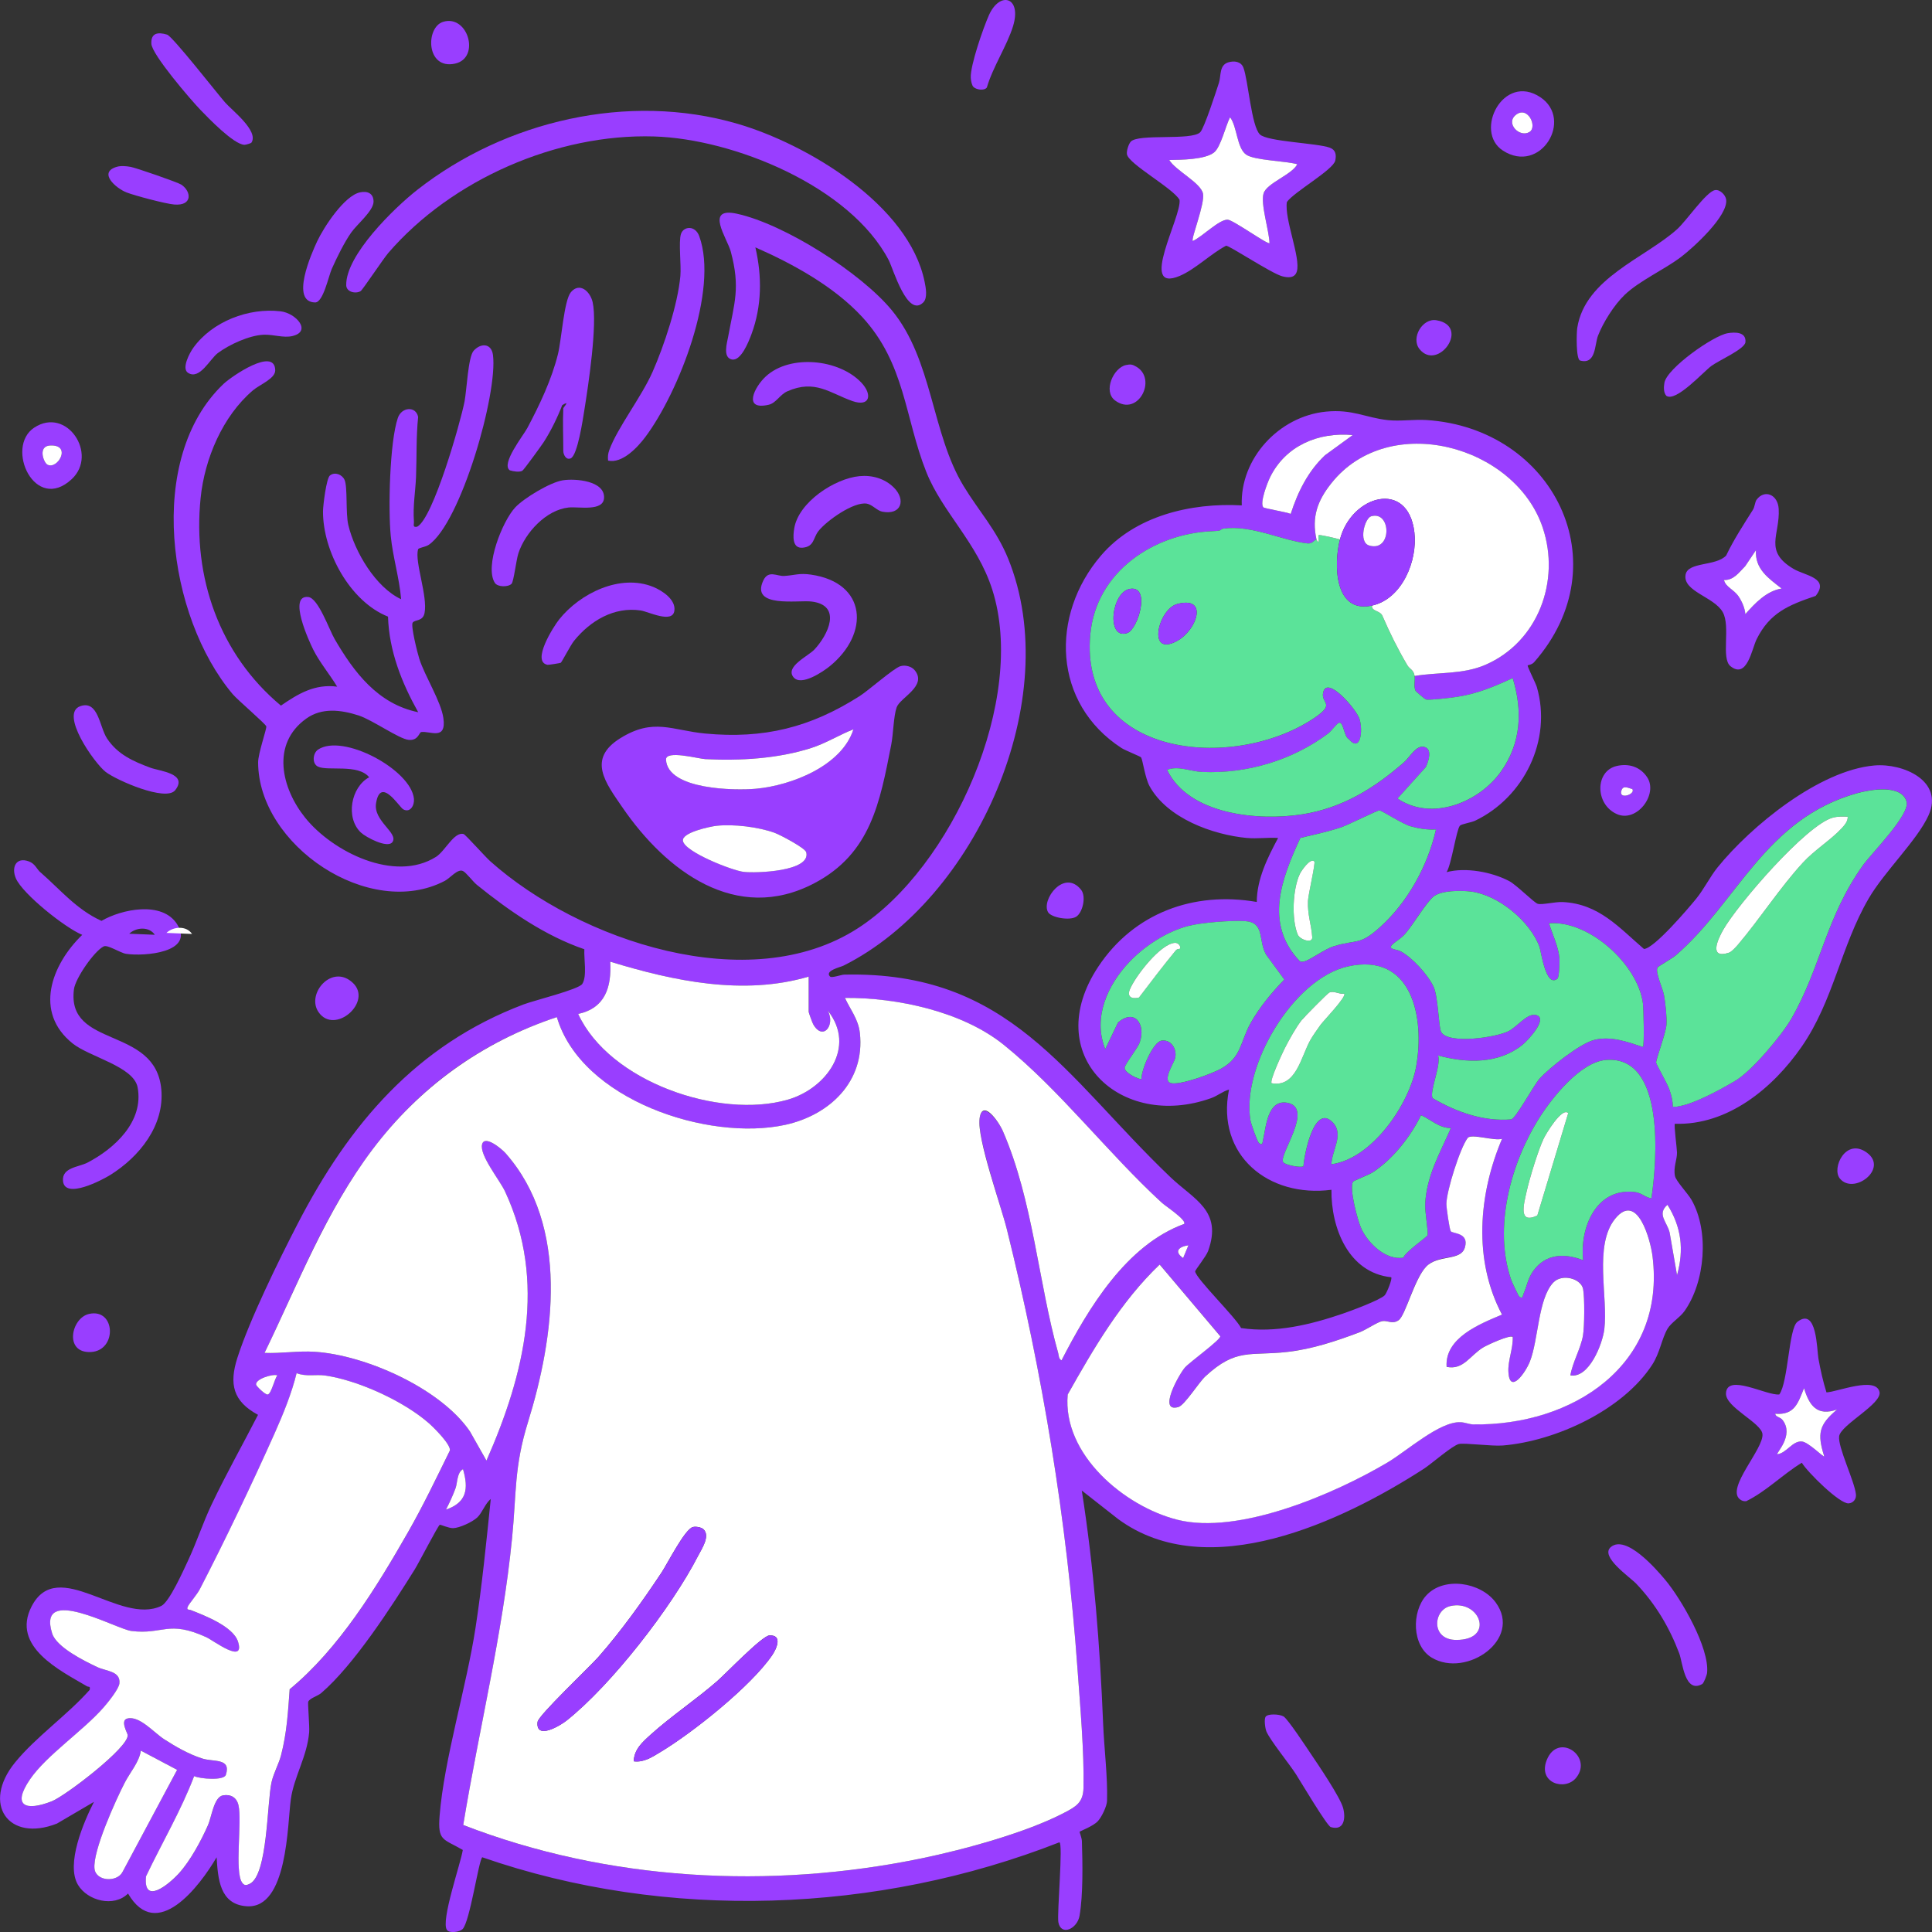 <svg xmlns="http://www.w3.org/2000/svg" width="137" height="137" viewBox="0 0 137 137" fill="none"><rect x="0" y="0" width="137" height="137" fill="#333333" stroke="none"/><g clip-path="url(#clip0_451_30594)"><path d="M88.435 59.424C85.989 59.195 82.77 58.026 81.519 55.752C81.201 55.174 81.028 53.881 80.917 53.708C80.876 53.642 79.784 53.209 79.534 53.048C74.656 49.891 74.443 43.635 78.073 39.395C80.49 36.571 84.451 35.638 88.055 35.837C87.927 32.52 90.692 29.513 94.033 29.188C95.912 29.005 96.835 29.62 98.418 29.792C99.275 29.886 100.271 29.729 101.149 29.785C110.137 30.359 114.945 39.944 108.785 46.958C108.626 47.139 108.347 47.162 108.332 47.183C108.284 47.251 108.896 48.434 108.98 48.721C110.069 52.484 108.067 56.538 104.603 58.197C104.327 58.328 103.622 58.432 103.521 58.553C103.27 58.854 102.929 61.283 102.58 61.845C103.929 61.481 105.792 61.833 107.016 62.477C107.551 62.76 108.778 64.013 109.043 64.089C109.361 64.18 110.282 63.936 110.822 63.965C113.388 64.095 114.802 65.773 116.572 67.291C117.28 67.288 119.752 64.378 120.277 63.732C120.841 63.036 121.265 62.163 121.793 61.509C124.178 58.563 129.011 54.624 132.907 54.281C134.942 54.101 137.865 55.368 136.753 57.82C135.953 59.585 133.625 61.798 132.511 63.711C130.521 67.125 130.03 70.944 127.754 74.228C125.727 77.154 122.525 79.811 118.769 79.688C118.687 79.771 118.914 81.422 118.918 81.729C118.926 82.236 118.649 82.762 118.773 83.389C118.844 83.752 119.692 84.634 119.949 85.086C121.214 87.304 120.919 90.907 119.44 92.984C119.133 93.415 118.498 93.798 118.251 94.215C117.837 94.917 117.711 95.918 117.168 96.761C115.086 99.988 110.322 102.187 106.571 102.501C105.801 102.566 103.842 102.303 103.453 102.395C102.976 102.51 101.51 103.801 100.964 104.154C95.168 107.9 85.645 112.385 79.295 107.723L76.711 105.696C77.57 111.183 78 116.699 78.225 122.249C78.293 123.941 78.554 126.035 78.501 127.698C78.489 128.091 78.123 128.84 77.852 129.138C77.52 129.502 76.605 129.833 76.56 129.892C76.538 129.919 76.711 130.311 76.719 130.559C76.768 132.11 76.811 134.351 76.551 135.853C76.39 136.775 75.24 137.315 75.05 136.309C74.942 135.739 75.404 130.638 75.119 130.641C62.244 135.691 47.297 136.25 34.198 131.701C33.945 131.896 33.319 136.309 32.795 136.802C32.585 137 31.871 137.112 31.691 136.85C31.244 136.205 32.668 132.145 32.818 131.182C31.417 130.366 31.031 130.571 31.173 128.754C31.485 124.786 33.084 119.583 33.721 115.424C34.186 112.394 34.487 109.347 34.8 106.299C34.416 106.592 34.192 107.282 33.841 107.607C33.49 107.932 32.587 108.351 32.13 108.363C31.826 108.371 31.223 108.094 31.184 108.123C31.036 108.227 29.703 110.817 29.417 111.277C27.775 113.915 25.085 118.081 22.773 120.06C22.53 120.268 21.984 120.411 21.858 120.665C21.81 120.761 21.959 122.39 21.923 122.837C21.778 124.561 20.847 125.987 20.623 127.586C20.378 129.337 20.409 135.37 17.498 135.175C15.569 135.047 15.458 133.213 15.361 131.701C14.159 133.755 11.117 137.776 9.079 134.272C8.082 135.273 6.211 134.79 5.533 133.662C4.648 132.189 5.938 129.194 6.662 127.772L4.041 129.31C0.587 130.675 -1.319 127.907 1.068 124.978C2.557 123.152 4.783 121.614 6.358 119.831C6.418 119.529 6.289 119.647 6.165 119.574C4.294 118.471 0.761 116.771 2.244 113.907C4.105 110.31 8.504 115.283 11.441 113.876C12.011 113.602 13.018 111.336 13.345 110.639C13.947 109.353 14.39 107.982 15 106.698C16.024 104.541 17.206 102.451 18.296 100.327C16.513 99.364 16.24 98.136 16.833 96.284C17.699 93.583 19.765 89.377 21.102 86.79C24.752 79.726 29.526 74.094 37.142 71.219C37.883 70.94 41.039 70.164 41.291 69.771C41.642 69.225 41.397 67.982 41.437 67.312C38.654 66.361 36.098 64.588 33.823 62.751C33.532 62.516 33.065 61.881 32.83 61.765C32.461 61.581 31.913 62.268 31.553 62.457C26.208 65.268 18.307 59.937 18.304 54.054C18.304 53.428 18.917 51.681 18.884 51.511C18.85 51.34 16.85 49.639 16.496 49.218C11.89 43.742 10.287 32.506 15.854 27.221C16.408 26.696 19.48 24.578 19.517 26.253C19.531 26.846 18.419 27.269 17.936 27.68C15.782 29.513 14.509 32.537 14.226 35.313C13.653 40.943 15.561 46.4 19.92 50.036C21.153 49.191 22.319 48.484 23.908 48.691C23.386 47.826 22.671 46.975 22.217 46.074C21.928 45.497 20.392 42.176 21.858 42.334C22.572 42.411 23.345 44.657 23.73 45.316C25.111 47.687 26.798 49.919 29.656 50.505C28.48 48.401 27.592 46.169 27.514 43.725C24.808 42.653 22.882 39.073 22.905 36.244C22.908 35.84 23.142 33.908 23.4 33.712C23.754 33.442 24.264 33.65 24.433 34.029C24.66 34.537 24.498 36.386 24.701 37.237C25.153 39.129 26.63 41.643 28.444 42.492C28.321 40.992 27.855 39.502 27.709 38.012C27.523 36.123 27.625 31.354 28.212 29.634C28.48 28.849 29.497 28.781 29.65 29.567C29.505 30.975 29.556 32.386 29.502 33.796C29.462 34.846 29.27 35.858 29.352 36.976C29.368 37.201 29.234 37.413 29.577 37.351C30.709 36.787 32.662 29.915 32.942 28.466C33.096 27.67 33.192 25.32 33.585 24.875C34.077 24.317 34.845 24.319 34.957 25.173C35.311 27.899 32.679 37.071 30.406 38.632C30.181 38.787 29.679 38.84 29.645 38.955C29.393 39.844 30.343 42.278 30.105 43.471C29.984 44.078 29.43 43.922 29.264 44.15C29.113 44.36 29.604 46.317 29.735 46.722C30.126 47.948 31.275 49.737 31.441 50.924C31.668 52.539 30.491 51.816 29.869 51.911C29.716 51.935 29.666 52.527 28.984 52.466C28.302 52.406 26.403 51.045 25.419 50.73C24.177 50.333 22.825 50.16 21.713 50.959C19.206 52.76 19.959 55.892 21.64 57.985C23.575 60.395 27.984 62.61 30.918 60.761C31.57 60.35 32.202 58.957 32.876 59.143C33.006 59.179 34.422 60.77 34.77 61.078C41.088 66.702 53.118 70.781 60.811 65.837C67.532 61.519 72.842 49.559 70.361 41.804C69.294 38.471 66.818 36.318 65.686 33.473C64.147 29.606 64.203 25.789 61.123 22.459C59.13 20.306 56.225 18.709 53.564 17.541C54.042 19.599 54.027 21.699 53.289 23.693C53.086 24.24 52.538 25.634 51.889 25.489C51.24 25.344 51.552 24.328 51.638 23.855C52.081 21.439 52.508 20.412 51.821 17.843C51.567 16.892 49.943 14.656 52.243 15.153C55.614 15.884 61.05 19.34 63.242 22.003C66.146 25.53 66.047 30.71 68.326 34.461C69.417 36.258 70.654 37.564 71.49 39.616C75.525 49.547 69.228 63.758 59.822 68.471C59.59 68.587 58.452 68.832 58.859 69.248C58.977 69.369 59.652 69.116 59.858 69.112C71.603 68.841 75.513 76.321 82.987 83.465C84.659 85.063 86.706 85.831 85.669 88.709C85.53 89.097 84.736 90.068 84.749 90.162C84.833 90.698 87.62 93.405 88.007 94.173C90.44 94.542 92.941 93.934 95.248 93.142C95.815 92.947 97.858 92.191 98.192 91.85C98.334 91.705 98.751 90.668 98.651 90.57C95.625 90.258 94.381 87.08 94.414 84.369C89.948 84.947 86.222 81.917 87.15 77.264C86.684 77.396 86.355 77.701 85.871 77.874C79.468 80.161 73.715 74.815 77.888 68.536C80.409 64.741 84.656 63.183 89.119 63.959C89.126 62.33 89.883 60.822 90.632 59.421C89.921 59.373 89.14 59.488 88.438 59.421L88.435 59.424ZM95.923 30.849C93.491 30.627 91.169 31.596 90.066 33.839C89.874 34.229 89.319 35.662 89.585 35.973C89.65 36.049 91.246 36.314 91.526 36.438C92.031 34.879 92.75 33.42 93.956 32.281L95.924 30.848L95.923 30.849ZM93.352 38.257C93.175 38.297 93.077 38.58 92.711 38.538C90.892 38.326 88.738 37.209 86.759 37.488C86.436 37.534 86.819 37.638 85.999 37.668C81.82 37.826 77.728 40.543 77.316 44.988C76.51 53.682 87.411 54.745 93.127 50.96C94.783 49.864 93.644 49.929 93.829 49.099C94.103 47.867 96.204 50.31 96.411 51C96.656 51.821 96.49 53.431 95.623 52.392C95.316 52.261 95.263 51.133 94.944 51.261C94.77 51.331 94.41 51.848 94.186 52.016C91.667 53.9 88.459 54.881 85.252 54.743C84.426 54.709 83.571 54.288 82.761 54.589C84.288 57.781 89.226 58.234 92.351 57.745C95.195 57.298 97.44 55.901 99.557 54.06C99.959 53.711 100.413 52.838 100.973 52.959C101.615 53.097 101.289 54.005 101.109 54.397L99.102 56.627C101.519 58.254 104.86 56.917 106.426 54.727C107.871 52.705 107.978 50.417 107.27 48.086C105.923 48.707 104.737 49.211 103.244 49.429C102.82 49.491 101.497 49.646 101.139 49.612C101.058 49.604 100.407 49.042 100.386 48.998C100.218 48.659 100.365 48.263 100.312 47.935C102.003 47.649 103.725 47.84 105.339 47.138C109.058 45.519 110.664 41.206 109.396 37.42C107.433 31.566 98.499 29.138 94.416 34.256C93.422 35.502 93 36.655 93.352 38.258V38.257ZM127.034 72.222C129.12 68.598 129.464 65.049 132.112 61.343C132.738 60.466 135.445 57.77 135.198 56.849C134.861 55.589 132.617 55.986 131.699 56.242C125.159 58.064 123.221 63.953 118.841 67.736C118.583 67.96 117.608 68.505 117.545 68.601C117.348 68.891 117.905 70.063 117.996 70.556C118.097 71.112 118.209 72.107 118.173 72.66C118.133 73.253 117.41 75.17 117.44 75.349C117.471 75.527 118.224 76.797 118.386 77.272C118.517 77.66 118.622 78.061 118.62 78.475C118.832 78.504 119.027 78.451 119.233 78.406C120.342 78.165 122.058 77.224 123.056 76.632C124.237 75.935 126.353 73.404 127.036 72.219L127.034 72.222ZM101.825 58.821C101.211 58.856 100.601 58.755 100.014 58.59C99.427 58.425 97.965 57.469 97.817 57.465C97.669 57.46 95.588 58.507 95.095 58.671C94.145 58.989 93.183 59.184 92.213 59.42C90.872 62.318 89.651 65.48 92.142 68.126C92.251 68.224 92.357 68.206 92.487 68.173C92.947 68.055 93.9 67.309 94.597 67.095C96.224 66.593 96.378 67.064 97.822 65.781C99.8 64.018 101.247 61.399 101.826 58.823L101.825 58.821ZM110.441 69.396C109.614 70.081 109.29 67.48 109.163 67.135C108.494 65.323 106.244 63.46 104.305 63.221C103.619 63.136 102.215 63.129 101.661 63.57C101.108 64.012 100.204 65.584 99.632 66.23C99.338 66.562 98.993 66.736 98.744 66.971C98.36 67.335 99.006 67.291 99.312 67.453C100.144 67.893 101.256 69.112 101.654 69.966C101.993 70.693 102.012 72.874 102.2 73.186C102.727 74.064 106.088 73.569 106.977 73.115C107.562 72.816 108.272 71.879 108.856 71.965C109.889 72.116 108.37 73.763 107.957 74.094C106.244 75.465 103.991 75.392 101.978 74.847C102.214 75.506 101.333 77.461 101.592 77.872C103.262 78.85 105.194 79.544 107.163 79.377C107.483 79.313 108.775 76.932 109.158 76.504C109.859 75.721 112.056 73.982 113.05 73.74C114.24 73.45 115.384 73.871 116.501 74.24C116.614 74.11 116.542 71.46 116.501 71.142C116.144 68.404 112.691 65.241 109.845 65.472C110.09 66.289 110.52 67.117 110.583 67.987C110.602 68.239 110.561 69.298 110.441 69.396ZM89.775 67.689C89.202 66.67 89.713 65.409 88.278 65.318C87.32 65.258 85.177 65.421 84.241 65.669C82.711 66.073 81.171 67.087 80.109 68.192C78.543 69.824 77.475 72.16 78.374 74.393L79.28 72.505C80.465 71.498 81.253 72.623 80.828 73.902C80.683 74.337 79.8 75.415 79.754 75.709C79.693 76.079 80.861 76.601 80.944 76.513C80.918 75.873 81.77 73.859 82.386 73.788C83.065 73.71 83.481 74.411 83.33 75.043C83.246 75.397 82.416 76.622 83.01 76.8C83.64 76.991 85.989 76.127 86.622 75.763C88.058 74.94 87.931 73.896 88.689 72.536C89.306 71.428 90.192 70.368 91.071 69.463L89.775 67.692V67.689ZM57.343 69.252C52.714 70.619 47.775 69.57 43.274 68.194C43.374 69.989 42.923 71.484 41.002 71.9C43.214 76.714 51.013 79.378 55.864 77.978C58.599 77.189 60.745 74.252 58.708 71.671C59.254 72.734 58.342 73.826 57.667 72.633C57.607 72.526 57.345 71.803 57.345 71.747V69.252H57.343ZM94.411 82.558C97.29 82.187 99.944 78.293 100.421 75.638C101.046 72.157 100.141 67.517 95.581 68.533C91.692 69.399 88.025 75.639 88.674 79.448C88.716 79.696 89.152 80.943 89.27 81.046C89.536 81.277 89.524 81.008 89.568 80.822C89.769 79.957 89.872 77.948 91.273 78.199C93.228 78.548 90.647 81.917 90.993 82.414C91.137 82.621 92.272 82.827 92.431 82.695C92.484 81.855 93.198 78.225 94.51 79.591C95.328 80.443 94.442 81.586 94.413 82.559L94.411 82.558ZM83.97 86.79C84.165 86.522 82.639 85.523 82.379 85.284C78.585 81.802 75.148 77.29 71.183 74.095C68.244 71.726 63.619 70.734 59.915 70.766C60.312 71.62 60.865 72.267 60.974 73.259C61.353 76.682 58.835 79.077 55.682 79.765C50.219 80.958 41.211 77.995 39.487 72.125C34.128 73.905 29.798 77.028 26.414 81.512C23.029 85.995 21.139 91.025 18.759 95.938C19.941 95.984 21.132 95.78 22.323 95.857C25.943 96.092 31.243 98.46 33.32 101.499L34.494 103.573C37.201 97.437 38.791 90.884 35.814 84.492C35.431 83.671 33.989 81.926 34.186 81.147C34.363 80.444 35.597 81.492 35.847 81.773C40.422 86.946 39.301 94.849 37.44 100.848C36.448 104.049 36.632 105.841 36.31 109.093C35.632 115.934 33.965 122.647 32.848 129.413C43.106 133.385 54.605 133.997 65.362 131.776C68.35 131.159 72.771 129.956 75.451 128.553C76.272 128.123 76.806 127.839 76.831 126.787C76.886 124.221 76.591 120.932 76.404 118.319C75.653 107.843 73.926 97.356 71.4 87.183C70.977 85.475 69.284 80.698 69.462 79.321C69.641 77.943 70.812 79.513 71.116 80.211C73.261 85.146 73.62 90.9 75.038 95.948C75.094 96.145 75.06 96.338 75.272 96.47C77.171 92.773 79.879 88.278 83.97 86.791V86.79ZM117.104 84.977C117.489 82.36 118.12 74.812 113.873 75.163C112.077 75.311 110.081 77.818 109.173 79.244C107.134 82.451 105.88 87.052 107.161 90.757C107.217 90.919 107.679 91.888 107.727 91.932C107.992 92.16 107.978 91.863 108.042 91.722C108.276 91.197 108.344 90.652 108.718 90.128C109.597 88.898 110.933 88.846 112.263 89.362C112.016 87.12 113.131 84.272 115.829 84.514C116.446 84.57 116.572 84.879 117.104 84.977ZM102.884 79.989C102.041 80 101.425 79.357 100.767 79.08C100.038 80.582 98.763 82.21 97.334 83.135C97.082 83.299 95.989 83.727 95.948 83.792C95.656 84.257 96.277 86.584 96.548 87.151C97.033 88.169 98.293 89.401 99.521 89.173C99.617 88.793 101.201 87.705 101.227 87.591C101.292 87.308 101.031 85.94 101.062 85.347C101.17 83.334 102.111 81.772 102.884 79.987V79.989ZM106.514 80.745C106.022 80.93 104.327 80.358 104.078 80.688C103.533 81.404 102.578 84.443 102.568 85.357C102.565 85.635 102.78 87.13 102.875 87.298C102.984 87.49 104.203 87.378 103.878 88.459C103.583 89.442 102.025 88.893 101.138 89.809C100.251 90.726 99.669 93.261 99.189 93.606C98.743 93.927 98.403 93.614 98.024 93.677C97.685 93.734 96.867 94.297 96.417 94.466C94.77 95.088 93.068 95.658 91.307 95.86C88.627 96.169 87.678 95.558 85.476 97.596C85.004 98.033 84.005 99.642 83.562 99.769C82.076 100.194 83.592 97.468 84.022 96.972C84.358 96.585 86.576 94.993 86.532 94.748L82.235 89.666C79.481 92.297 77.569 95.591 75.714 98.88C75.33 103.135 79.741 106.816 83.486 107.761C87.836 108.859 94.617 105.936 98.393 103.699C99.778 102.879 102.076 100.786 103.569 100.844C103.889 100.856 104.193 100.997 104.474 101.001C111.488 101.101 118.165 96.808 117.18 89.058C117.035 87.912 116.113 84.474 114.535 86.413C112.998 88.303 114.05 91.982 113.765 94.262C113.637 95.292 112.691 97.746 111.357 97.523C111.52 96.57 112.083 95.646 112.249 94.713C112.363 94.076 112.376 91.996 112.261 91.404C112.116 90.653 110.76 90.284 110.143 90.945C109.066 92.096 109.098 95.003 108.486 96.547C108.178 97.326 107.063 98.909 106.964 97.295C106.914 96.476 107.303 95.629 107.272 94.803C107.09 94.622 105.491 95.36 105.2 95.529C104.255 96.084 103.777 97.177 102.581 96.919C102.445 94.853 104.931 93.881 106.511 93.214C104.457 89.341 104.845 84.669 106.515 80.74L106.514 80.745ZM118.92 90.42C119.425 88.618 119.233 87.015 118.242 85.432C117.474 86.096 118.212 86.648 118.395 87.395L118.92 90.42ZM84.273 88.305C83.597 88.402 83.226 88.74 83.896 89.211L84.273 88.305ZM13.771 125.95C12.847 128.382 11.485 130.689 10.359 133.054C10.142 135.157 12.004 133.607 12.706 132.826C13.509 131.932 14.263 130.527 14.752 129.427C15.009 128.847 15.169 127.42 15.821 127.311C16.378 127.219 16.794 127.469 16.917 128.025C17.175 129.203 16.619 132.742 17.178 133.509C17.346 133.739 17.481 133.693 17.706 133.588C18.994 132.983 18.933 127.813 19.26 126.371C19.409 125.721 19.776 125.08 19.932 124.472C20.343 122.878 20.425 121.421 20.543 119.791C24.028 116.919 26.692 112.577 28.928 108.665C30.007 106.777 30.948 104.808 31.907 102.856C31.968 102.425 30.789 101.255 30.417 100.927C28.642 99.364 25.4 97.88 23.061 97.543C22.4 97.448 21.702 97.641 21.035 97.375C20.698 98.778 20.074 100.304 19.477 101.642C17.902 105.168 15.953 109.252 14.181 112.68C13.972 113.085 13.42 113.705 13.319 113.935C13.204 114.193 13.423 114.134 13.526 114.174C14.485 114.549 16.544 115.333 16.883 116.419C17.398 118.068 15.13 116.327 14.63 116.098C11.919 114.86 11.574 115.937 9.32 115.658C8.223 115.522 2.598 112.311 3.702 115.832C4.011 116.818 6.019 117.804 6.908 118.221C7.536 118.516 8.553 118.495 8.473 119.367C8.435 119.774 7.659 120.722 7.364 121.062C5.916 122.728 3.298 124.464 2.126 126.185C0.823 128.094 1.843 128.448 3.675 127.733C4.619 127.364 9.155 123.911 9.057 123.032C9.04 122.889 8.506 121.998 9.032 121.865C9.892 121.649 10.919 122.866 11.635 123.329C12.473 123.87 13.393 124.398 14.346 124.702C15.152 124.959 16.413 124.653 16.019 125.858C15.879 126.289 14.199 126.149 13.774 125.954L13.771 125.95ZM19.67 97.528C19.328 97.404 18.074 97.799 18.163 98.196C18.186 98.301 18.82 98.925 18.986 98.887C19.245 98.83 19.465 97.773 19.67 97.528ZM31.623 107.051C33.119 106.543 33.231 105.549 32.832 104.181C32.399 104.418 32.444 105.149 32.3 105.539C32.11 106.056 31.878 106.565 31.623 107.052V107.051ZM12.559 125.501L9.989 124.139C9.872 124.951 9.228 125.674 8.849 126.404C8.217 127.627 6.56 131.27 6.703 132.514C6.805 133.418 8.303 133.488 8.688 132.744L12.559 125.501Z" fill="#993EFF"></path><path d="M64.861 47.523C65.78 48.651 63.822 49.463 63.581 50.162C63.359 50.809 63.348 52.04 63.199 52.803C62.397 56.878 61.766 60.514 57.749 62.628C52.201 65.546 47.215 61.739 44.145 57.267C42.932 55.499 41.62 53.821 43.982 52.35C46.344 50.879 47.645 51.792 50.007 52.016C54.16 52.407 57.458 51.591 60.961 49.359C61.584 48.961 63.374 47.384 63.843 47.241C64.189 47.135 64.639 47.253 64.861 47.525V47.523ZM60.519 51.715C59.505 52.111 58.576 52.702 57.532 53.038C55.177 53.797 52.476 53.957 50.005 53.828C49.514 53.803 47.182 53.159 47.226 53.875C47.359 56.015 52.134 56.063 53.615 55.927C56.128 55.696 59.691 54.305 60.517 51.713L60.519 51.715ZM50.803 58.559C50.368 58.608 48.32 59.031 48.427 59.631C48.566 60.418 51.942 61.733 52.744 61.828C53.546 61.924 57.52 61.806 57.172 60.437C57.094 60.129 55.316 59.191 54.918 59.051C53.759 58.638 52.019 58.426 50.803 58.559Z" fill="#993EFF"></path><path d="M65.477 21.438C64.347 22.585 63.336 19.053 63.02 18.448C60.282 13.214 52.034 9.848 46.38 9.676C39.484 9.466 32.031 12.73 27.542 17.927C27.176 18.352 25.715 20.556 25.571 20.644C25.224 20.855 24.56 20.71 24.551 20.227C24.509 18.092 27.966 14.736 29.585 13.466C35.847 8.557 44.565 6.526 52.278 8.772C57.228 10.213 64.46 14.522 65.566 19.985C65.648 20.385 65.79 21.12 65.477 21.438Z" fill="#993EFF"></path><path d="M87.105 4.419C87.522 4.295 88.002 4.357 88.173 4.8C88.514 5.711 88.737 8.949 89.34 9.532C89.874 10.049 93.39 10.141 94.298 10.473C94.723 10.629 94.77 10.986 94.685 11.385C94.543 12.049 91.768 13.6 91.254 14.325C91.064 15.539 92.251 18.277 91.959 19.252C91.815 19.733 91.334 19.701 90.925 19.592C90.157 19.387 87.168 17.403 86.943 17.424C85.86 17.99 84.758 19.101 83.649 19.567C80.69 20.812 83.807 15.363 83.643 14.172C83.18 13.34 80.02 11.63 79.912 10.935C79.876 10.7 80.024 10.226 80.179 10.05C80.707 9.454 84.481 9.99 85.106 9.38C85.394 9.101 86.247 6.452 86.436 5.871C86.597 5.38 86.442 4.616 87.103 4.419H87.105ZM91.99 11.647C91.172 11.409 88.945 11.379 88.362 10.962C87.697 10.486 87.733 8.98 87.225 8.317C86.914 8.904 86.569 10.433 86.088 10.812C85.439 11.325 83.736 11.335 82.912 11.344C83.348 12.082 85.137 12.949 85.305 13.721C85.459 14.432 84.447 16.918 84.578 17.088C85.211 16.825 86.462 15.536 87.063 15.578C87.45 15.605 89.916 17.374 90.022 17.24C90.001 16.375 89.374 14.461 89.6 13.718C89.824 12.979 91.621 12.386 91.99 11.647Z" fill="#993EFF"></path><path d="M2.861 61.85C4.292 63.096 5.407 64.484 7.196 65.3C8.627 64.467 11.503 63.867 12.559 65.538C13.836 67.558 10.205 67.829 8.945 67.638C8.521 67.575 7.638 66.97 7.352 67.11C6.686 67.437 5.341 69.374 5.243 70.156C4.707 74.383 11.021 72.718 11.438 77.242C11.674 79.802 9.896 82.023 7.821 83.317C7.25 83.673 4.593 85.076 4.468 83.745C4.379 82.782 5.588 82.761 6.193 82.448C8.122 81.448 10.211 79.533 9.759 77.106C9.483 75.624 6.359 74.956 5.155 73.996C2.371 71.776 3.654 68.403 5.831 66.291C4.618 65.795 1.614 63.398 1.13 62.295C0.79 61.519 1.124 60.745 2.043 61.081C2.492 61.244 2.61 61.635 2.86 61.853L2.861 61.85ZM10.978 66.286C10.574 65.684 9.645 65.749 9.164 66.212L10.978 66.286Z" fill="#993EFF"></path><path d="M129.517 98.736C130.289 98.7 132.994 97.587 133.275 98.691C133.493 99.541 130.529 101.029 130.416 101.845C130.31 102.603 131.497 105.005 131.606 105.959C131.644 106.292 131.426 106.579 131.092 106.606C130.46 106.659 128.163 104.388 127.769 103.724C126.408 104.555 125.249 105.754 123.825 106.451C123.651 106.47 123.504 106.422 123.37 106.311C122.386 105.51 125.079 102.74 124.978 101.691C124.899 100.885 122.353 99.796 122.391 98.808C122.447 97.356 125.284 98.986 126.173 98.882C126.815 97.973 126.833 94.214 127.455 93.733C128.85 92.655 128.83 95.709 128.948 96.35C129.095 97.153 129.272 97.958 129.517 98.735V98.736ZM130.269 99.948C128.865 100.442 128.304 99.686 127.925 98.434C127.5 99.498 127.254 100.362 125.883 100.248C125.91 100.495 126.228 100.456 126.411 100.7C127.235 101.795 125.939 103.029 126.033 103.118C126.691 103.04 127.09 102.17 127.762 102.214C128.231 102.244 129.301 103.348 129.36 103.271C128.847 101.653 128.983 101.024 130.269 99.946V99.948Z" fill="#993EFF"></path><path d="M124.566 35.431C125.12 34.684 126.07 35.056 126.129 36.087C126.235 37.929 125.035 39.077 127.193 40.347C127.992 40.817 129.765 40.98 128.75 42.256C126.83 42.908 125.498 43.445 124.563 45.33C124.225 46.015 123.889 48.18 122.713 47.243C122.019 46.69 122.736 44.429 122.162 43.408C121.55 42.317 119.322 41.945 119.525 40.756C119.686 39.821 121.674 40.17 122.404 39.393C122.948 38.253 123.631 37.212 124.302 36.148C124.439 35.929 124.442 35.594 124.565 35.43L124.566 35.431ZM126.335 41.733C125.406 41 124.436 40.36 124.518 39.015L123.76 40.144C123.326 40.58 122.948 41.153 122.252 41.131C122.374 41.641 122.943 41.788 123.285 42.29C123.518 42.631 123.739 43.127 123.766 43.549C124.45 42.769 125.27 41.907 126.337 41.733H126.335Z" fill="#993EFF"></path><path d="M39.944 28.958C39.947 28.882 40.481 28.351 39.867 28.729C39.532 29.606 39.06 30.565 38.555 31.35C38.392 31.602 37.147 33.32 37.038 33.383C36.832 33.501 36.389 33.427 36.153 33.352C35.494 32.904 37.115 30.878 37.398 30.344C38.268 28.705 39.12 26.913 39.567 25.104C39.815 24.1 39.994 21.307 40.48 20.723C41.094 19.987 41.85 20.652 42.026 21.433C42.375 22.988 41.717 27.335 41.436 29.086C41.336 29.709 40.959 32.295 40.468 32.503C40.135 32.645 39.944 32.227 39.944 31.98C39.944 30.978 39.897 29.956 39.944 28.956V28.958Z" fill="#993EFF"></path><path d="M43.12 32.662C43.091 32.395 43.112 32.171 43.205 31.915C43.772 30.346 45.497 28.138 46.276 26.366C47.099 24.497 48.064 21.585 48.246 19.565C48.314 18.802 48.105 17.131 48.29 16.585C48.474 16.04 49.299 15.956 49.586 16.752C50.971 20.581 48.132 27.821 45.76 30.99C45.214 31.72 44.12 32.889 43.121 32.662H43.12Z" fill="#993EFF"></path><path d="M115.192 20.924C114.464 21.619 113.677 22.87 113.314 23.81C113.069 24.45 113.178 25.875 112.049 25.567C111.748 25.485 111.788 23.615 111.845 23.249C112.402 19.725 116.635 18.308 118.921 16.259C119.581 15.668 120.979 13.61 121.605 13.482C121.953 13.411 122.359 13.823 122.403 14.149C122.562 15.292 120.094 17.544 119.213 18.214C118.014 19.126 116.266 19.894 115.19 20.922L115.192 20.924Z" fill="#993EFF"></path><path d="M57.743 46.067C58.728 45.02 59.74 42.926 57.555 42.656C56.597 42.536 53.201 43.144 54.125 41.166C54.485 40.395 55.096 40.871 55.602 40.841C56.339 40.799 56.655 40.623 57.501 40.746C61.486 41.319 61.679 44.937 58.841 47.241C58.358 47.633 56.808 48.688 56.267 48.023C55.658 47.272 57.301 46.534 57.741 46.067H57.743Z" fill="#993EFF"></path><path d="M101.121 113.153C102.367 111.763 105.005 112.19 106.061 113.631C107.98 116.251 103.984 119.004 101.534 117.55C100.108 116.702 100.097 114.296 101.121 113.153ZM102.839 113.889C101.624 114.169 101.453 116.283 103.261 116.289C106.031 116.296 104.957 113.401 102.839 113.889Z" fill="#993EFF"></path><path d="M36.277 41.396C36.033 41.642 35.286 41.639 35.09 41.331C34.343 40.16 35.638 36.938 36.534 35.983C37.156 35.319 39.011 34.202 39.905 34.059C40.799 33.917 42.896 34.09 42.834 35.308C42.784 36.294 41.032 35.913 40.322 35.987C38.729 36.155 37.243 37.764 36.761 39.232C36.605 39.705 36.429 41.239 36.277 41.393V41.396Z" fill="#993EFF"></path><path d="M39.764 46.998C39.725 47.024 38.891 47.155 38.826 47.143C37.658 46.925 39.253 44.426 39.645 43.932C41.129 42.066 43.997 40.66 46.335 41.624C46.969 41.886 47.943 42.524 47.819 43.319C47.677 44.236 45.973 43.368 45.427 43.288C43.542 43.009 41.858 44.019 40.704 45.444C40.462 45.742 39.84 46.95 39.764 46.998Z" fill="#993EFF"></path><path d="M120.705 119.417C119.469 120.117 119.315 117.875 119.08 117.252C118.381 115.398 117.403 113.756 116.039 112.314C115.578 111.825 113.416 110.371 114.231 109.698C115.307 108.81 117.428 111.243 118.092 112.04C119.223 113.396 121.229 116.857 121.052 118.622C121.034 118.796 120.816 119.355 120.707 119.417H120.705Z" fill="#993EFF"></path><path d="M27.827 59.712C27.486 60.191 25.934 59.364 25.586 59.032C24.488 57.983 24.885 55.817 26.176 55.116C25.392 54.148 23.242 54.699 22.546 54.36C22.106 54.145 22.185 53.404 22.552 53.156C24.303 51.977 29.154 54.579 29.353 56.643C29.399 57.112 29.084 57.659 28.595 57.391C28.309 57.236 26.976 55.013 26.665 56.969C26.465 58.22 28.279 59.074 27.827 59.712Z" fill="#993EFF"></path><path d="M60.943 33.764C61.831 33.677 62.731 33.927 63.38 34.569C64.249 35.43 63.932 36.546 62.569 36.285C62.189 36.213 61.855 35.779 61.465 35.714C60.536 35.558 58.602 36.934 58.033 37.663C57.653 38.15 57.75 38.758 56.924 38.838C56.157 38.912 56.233 37.988 56.321 37.462C56.628 35.611 59.178 33.934 60.943 33.764Z" fill="#993EFF"></path><path d="M17.832 10.111C17.799 10.164 17.42 10.275 17.322 10.269C16.555 10.222 14.798 8.397 14.216 7.794C13.518 7.069 10.771 3.87 10.733 3.102C10.695 2.334 11.196 2.26 11.847 2.455C12.231 2.57 15.372 6.59 15.96 7.264C16.451 7.827 18.361 9.28 17.832 10.113V10.111Z" fill="#993EFF"></path><path d="M5.699 50.074C6.978 49.634 7.055 51.563 7.591 52.368C8.341 53.497 9.442 53.986 10.662 54.439C11.319 54.684 13.36 54.843 12.421 56.036C11.766 56.869 8.244 55.322 7.491 54.736C6.69 54.113 4.197 50.59 5.701 50.073L5.699 50.074Z" fill="#993EFF"></path><path d="M89.742 121.742C89.889 121.506 90.716 121.541 91.015 121.713C91.313 121.885 92.62 123.872 92.93 124.333C93.461 125.121 95.044 127.446 95.245 128.218C95.433 128.934 95.317 129.847 94.364 129.559C94.101 129.479 92.237 126.346 91.9 125.816C91.437 125.088 90.04 123.372 89.8 122.774C89.709 122.548 89.632 121.916 89.741 121.743L89.742 121.742Z" fill="#993EFF"></path><path d="M25.528 13.639C26.053 13.527 26.485 13.707 26.489 14.29C26.494 14.948 25.315 15.901 24.899 16.497C24.397 17.216 23.893 18.25 23.53 19.059C23.303 19.563 22.92 21.454 22.347 21.447C20.561 21.423 22.086 17.977 22.49 17.113C22.955 16.12 24.412 13.878 25.528 13.64V13.639Z" fill="#993EFF"></path><path d="M106.571 10.677C104.489 9.328 106.595 5.138 109.228 6.894C111.602 8.477 109.235 12.402 106.571 10.677ZM108.459 9.357C109.04 8.994 108.334 7.462 107.483 8.155C106.741 8.76 107.768 9.788 108.459 9.357Z" fill="#993EFF"></path><path d="M61.071 27.123C61.884 27.977 61.696 28.881 60.437 28.437C58.849 27.876 57.79 26.88 55.829 27.749C55.304 27.982 55.034 28.579 54.513 28.7C52.641 29.135 53.5 27.428 54.311 26.686C56.038 25.106 59.493 25.464 61.071 27.124V27.123Z" fill="#993EFF"></path><path d="M13.338 26.442C12.848 26.134 13.453 25.016 13.707 24.663C15.046 22.798 17.638 21.803 19.902 22.076C20.994 22.207 22.127 23.495 20.738 23.828C20.097 23.982 19.398 23.706 18.682 23.737C17.667 23.783 16.257 24.433 15.444 25.038C14.885 25.455 14.161 26.959 13.34 26.442H13.338Z" fill="#993EFF"></path><path d="M5.093 33.97C2.478 36.422 0.327 31.709 2.427 30.324C4.73 28.805 6.976 32.204 5.093 33.97ZM3.354 32.943C4.071 33.353 5.138 31.519 3.557 31.59C2.664 31.631 3.09 32.792 3.354 32.943Z" fill="#993EFF"></path><path d="M69.03 6.166C68.903 6.039 68.85 5.707 68.839 5.522C68.787 4.665 69.736 1.943 70.131 1.065C70.907 -0.659 72.473 -0.216 71.835 1.86C71.409 3.244 70.399 4.754 69.978 6.206C69.791 6.457 69.222 6.36 69.03 6.166Z" fill="#993EFF"></path><path d="M122.513 23.627C123.047 23.539 123.839 23.535 123.77 24.264C123.725 24.752 121.902 25.546 121.356 25.948C120.781 26.371 118.828 28.552 118.156 28.063C117.952 27.821 117.977 27.446 118.023 27.154C118.182 26.128 121.492 23.795 122.515 23.627H122.513Z" fill="#993EFF"></path><path d="M114.64 54.317C115.505 54.117 116.313 54.376 116.802 55.115C117.602 56.323 116.062 58.364 114.646 57.725C113.086 57.022 113.106 54.671 114.64 54.317ZM115.743 55.948C115.472 55.894 115.125 55.664 114.989 56.024C114.712 56.756 116.026 56.322 115.743 55.948Z" fill="#993EFF"></path><path d="M8.279 11.83C8.588 11.74 8.957 11.779 9.272 11.835C9.645 11.901 12.603 12.925 12.854 13.091C13.581 13.571 13.67 14.614 12.352 14.502C11.736 14.451 9.565 13.876 8.972 13.645C8.211 13.347 6.934 12.226 8.279 11.83Z" fill="#993EFF"></path><path d="M22.592 71.776C21.682 70.473 23.558 68.286 25.035 69.71C26.433 71.058 23.733 73.415 22.592 71.776Z" fill="#993EFF"></path><path d="M31.428 1.546C33.192 1.017 34.08 4.112 32.269 4.511C30.199 4.968 30.161 1.926 31.428 1.546Z" fill="#993EFF"></path><path d="M79.846 25.885C80.17 25.817 80.294 25.837 80.577 26.002C82.078 26.876 80.71 29.591 79.079 28.404C78.194 27.76 78.955 26.073 79.846 25.885Z" fill="#993EFF"></path><path d="M6.314 93.172C8.206 92.745 8.327 95.792 6.429 95.874C4.53 95.955 5.044 93.457 6.314 93.172Z" fill="#993EFF"></path><path d="M76.663 63.097C77.036 63.57 76.778 64.706 76.316 65.004C75.855 65.302 74.543 65.069 74.32 64.686C73.809 63.809 75.464 61.584 76.663 63.097Z" fill="#993EFF"></path><path d="M111.766 126.063C110.987 127.026 109.031 126.442 109.68 124.808C110.479 122.798 112.989 124.552 111.766 126.063Z" fill="#993EFF"></path><path d="M130.467 83.572C129.859 82.833 130.892 80.645 132.381 81.734C133.939 82.872 131.449 84.764 130.467 83.572Z" fill="#993EFF"></path><path d="M100.66 24.756C100.03 23.976 100.858 22.54 101.861 22.709C104.309 23.122 101.961 26.37 100.66 24.756Z" fill="#993EFF"></path><path d="M83.97 86.79C79.879 88.275 77.169 92.771 75.272 96.468C75.06 96.338 75.092 96.145 75.038 95.947C73.621 90.898 73.261 85.145 71.116 80.21C70.812 79.511 69.65 77.877 69.462 79.319C69.275 80.762 70.977 85.473 71.4 87.182C73.926 97.354 75.653 107.841 76.404 118.318C76.591 120.931 76.887 124.219 76.831 126.785C76.808 127.838 76.272 128.122 75.451 128.551C72.771 129.954 68.35 131.158 65.362 131.775C54.605 133.996 43.106 133.384 32.848 129.412C33.963 122.647 35.632 115.932 36.31 109.092C36.632 105.84 36.448 104.048 37.44 100.847C39.3 94.847 40.422 86.944 35.847 81.772C35.599 81.49 34.363 80.444 34.186 81.146C33.989 81.924 35.432 83.669 35.814 84.49C38.791 90.885 37.201 97.437 34.495 103.572L33.32 101.497C31.243 98.46 25.943 96.092 22.323 95.856C21.13 95.779 19.941 95.983 18.759 95.936C21.141 91.024 23.096 85.906 26.414 81.51C29.732 77.115 34.128 73.903 39.487 72.124C41.211 77.993 50.219 80.957 55.682 79.764C58.835 79.076 61.353 76.681 60.975 73.258C60.866 72.266 60.31 71.619 59.916 70.764C63.619 70.733 68.244 71.725 71.183 74.094C75.147 77.29 78.586 81.8 82.379 85.282C82.639 85.521 84.165 86.521 83.97 86.788V86.79ZM49.892 108.451C49.739 108.298 49.344 108.227 49.131 108.284C48.555 108.439 47.323 110.891 46.907 111.516C45.535 113.578 44.076 115.624 42.442 117.486C41.811 118.206 38.171 121.641 38.12 122.103C37.974 123.424 39.743 122.351 40.165 122.015C43.361 119.482 47.633 113.967 49.5 110.327C49.75 109.84 50.376 108.933 49.891 108.448L49.892 108.451ZM44.937 124.894C45.65 124.989 46.225 124.605 46.798 124.26C49.114 122.874 53.237 119.585 54.746 117.385C55.071 116.912 55.513 115.919 54.556 115.97C54.032 115.999 51.472 118.675 50.839 119.225C49.347 120.521 47.571 121.712 46.144 123.001C45.55 123.539 44.976 124.035 44.937 124.891V124.894Z" fill="white"></path><path d="M106.514 80.746C104.843 84.674 104.456 89.346 106.509 93.219C104.93 93.886 102.444 94.857 102.58 96.924C103.775 97.181 104.255 96.089 105.199 95.534C105.489 95.364 107.087 94.626 107.27 94.809C107.302 95.634 106.913 96.479 106.963 97.3C107.063 98.912 108.178 97.329 108.485 96.552C109.096 95.008 109.064 92.101 110.142 90.95C110.759 90.291 112.115 90.658 112.26 91.41C112.373 92.001 112.361 94.081 112.248 94.718C112.081 95.651 111.52 96.575 111.355 97.529C112.688 97.751 113.635 95.297 113.764 94.267C114.048 91.987 112.997 88.309 114.534 86.419C116.112 84.479 117.033 87.917 117.179 89.063C118.164 96.814 111.488 101.108 104.473 101.006C104.193 101.002 103.889 100.863 103.568 100.849C102.075 100.792 99.776 102.883 98.392 103.704C94.615 105.941 87.834 108.864 83.485 107.766C79.74 106.821 75.328 103.14 75.712 98.885C77.567 95.596 79.48 92.302 82.233 89.671L86.53 94.753C86.574 94.998 84.356 96.59 84.02 96.977C83.591 97.473 82.073 100.199 83.56 99.774C84.004 99.647 85.001 98.038 85.474 97.601C87.677 95.563 88.626 96.172 91.305 95.865C93.066 95.663 94.768 95.093 96.416 94.471C96.865 94.302 97.684 93.738 98.023 93.682C98.401 93.619 98.741 93.932 99.188 93.611C99.667 93.266 100.291 90.69 101.136 89.814C101.982 88.939 103.583 89.447 103.876 88.464C104.2 87.382 102.982 87.494 102.873 87.303C102.778 87.135 102.563 85.64 102.566 85.362C102.577 84.448 103.532 81.408 104.076 80.693C104.326 80.365 106.02 80.936 106.512 80.75L106.514 80.746Z" fill="white"></path><path d="M13.771 125.95C14.198 126.145 15.877 126.284 16.017 125.855C16.408 124.65 15.15 124.955 14.343 124.698C13.389 124.394 12.47 123.867 11.632 123.325C10.916 122.863 9.889 121.646 9.03 121.862C8.502 121.995 9.037 122.885 9.054 123.029C9.152 123.906 4.618 127.359 3.672 127.73C1.84 128.447 0.82 128.093 2.123 126.182C3.297 124.461 5.914 122.725 7.361 121.059C7.656 120.719 8.432 119.771 8.47 119.364C8.55 118.492 7.533 118.513 6.905 118.218C6.016 117.801 4.008 116.815 3.699 115.829C2.595 112.308 8.22 115.519 9.317 115.655C11.571 115.935 11.916 114.857 14.628 116.095C15.127 116.323 17.396 118.065 16.88 116.416C16.541 115.33 14.482 114.545 13.523 114.17C13.419 114.129 13.201 114.19 13.316 113.931C13.417 113.702 13.969 113.082 14.178 112.676C15.95 109.249 17.899 105.166 19.474 101.639C20.071 100.301 20.693 98.775 21.032 97.372C21.699 97.638 22.395 97.445 23.058 97.54C25.395 97.877 28.638 99.362 30.414 100.924C30.786 101.252 31.965 102.424 31.904 102.853C30.945 104.805 30.004 106.774 28.925 108.662C26.689 112.574 24.025 116.916 20.54 119.787C20.422 121.419 20.341 122.875 19.929 124.468C19.773 125.075 19.406 125.717 19.257 126.368C18.929 127.81 18.989 132.979 17.703 133.584C17.48 133.69 17.343 133.735 17.175 133.506C16.616 132.739 17.174 129.199 16.914 128.022C16.791 127.465 16.375 127.216 15.818 127.308C15.166 127.417 15.006 128.844 14.749 129.423C14.261 130.525 13.508 131.929 12.703 132.822C12.001 133.602 10.139 135.152 10.356 133.051C11.482 130.686 12.844 128.378 13.768 125.947L13.771 125.95Z" fill="white"></path><path d="M93.352 38.257C93.363 38.254 93.41 38.428 93.5 38.411C93.531 38.288 93.463 38.01 93.503 37.951C93.547 37.888 94.812 38.184 95.015 38.255C94.562 40.026 94.618 43.522 97.284 42.942C97.245 43.36 97.858 43.275 98.027 43.668C98.551 44.879 99.127 46.037 99.791 47.165C99.973 47.474 100.236 47.472 100.31 47.932C100.363 48.26 100.217 48.656 100.384 48.995C100.406 49.039 101.056 49.601 101.138 49.609C101.495 49.645 102.82 49.488 103.242 49.426C104.736 49.207 105.922 48.705 107.268 48.083C107.978 50.415 107.869 52.702 106.424 54.724C104.858 56.915 101.518 58.253 99.1 56.624L101.108 54.394C101.288 54.003 101.613 53.095 100.971 52.956C100.412 52.835 99.958 53.708 99.555 54.057C97.439 55.899 95.193 57.296 92.349 57.742C89.223 58.232 84.286 57.778 82.76 54.586C83.569 54.285 84.423 54.706 85.25 54.74C88.458 54.878 91.665 53.898 94.184 52.013C94.408 51.845 94.768 51.328 94.942 51.258C95.261 51.13 95.314 52.258 95.622 52.389C96.489 53.426 96.655 51.816 96.41 50.997C96.203 50.306 94.103 47.864 93.827 49.096C93.643 49.925 94.782 49.86 93.125 50.958C87.409 54.742 76.508 53.681 77.315 44.985C77.726 40.54 81.819 37.823 85.998 37.666C86.818 37.635 86.435 37.531 86.757 37.486C88.734 37.207 90.891 38.325 92.709 38.535C93.074 38.577 93.172 38.294 93.351 38.254L93.352 38.257ZM80.148 41.754C78.796 41.949 78.425 45.405 79.937 44.888C80.692 44.63 81.621 41.541 80.148 41.754ZM83.478 42.831C82.121 43.19 81.297 46.674 83.504 45.428C84.892 44.645 85.697 42.242 83.478 42.831Z" fill="#5BE399"></path><path d="M100.312 47.933C100.238 47.473 99.975 47.475 99.793 47.166C99.127 46.038 98.552 44.879 98.029 43.669C97.859 43.278 97.247 43.361 97.286 42.944C99.43 42.478 100.534 39.753 100.295 37.744C99.844 33.956 95.817 35.128 95.016 38.256C94.814 38.185 93.549 37.889 93.505 37.952C93.464 38.011 93.532 38.289 93.502 38.412C93.411 38.429 93.364 38.255 93.354 38.258C93.001 36.657 93.423 35.501 94.417 34.256C98.501 29.137 107.435 31.566 109.397 37.42C110.665 41.205 109.06 45.518 105.341 47.138C103.727 47.841 102.005 47.649 100.313 47.934L100.312 47.933Z" fill="white"></path><path d="M110.441 69.396C110.559 69.298 110.602 68.24 110.583 67.987C110.52 67.119 110.09 66.289 109.845 65.473C112.691 65.241 116.144 68.404 116.501 71.142C116.542 71.459 116.614 74.109 116.501 74.241C115.384 73.872 114.24 73.45 113.05 73.74C112.056 73.982 109.859 75.719 109.158 76.504C108.777 76.93 107.483 79.312 107.163 79.377C105.194 79.543 103.262 78.851 101.592 77.872C101.333 77.461 102.214 75.506 101.978 74.847C103.993 75.394 106.244 75.467 107.957 74.094C108.372 73.761 109.891 72.116 108.856 71.965C108.272 71.879 107.562 72.816 106.977 73.116C106.088 73.569 102.725 74.064 102.2 73.187C102.012 72.874 101.993 70.694 101.654 69.966C101.254 69.112 100.144 67.893 99.312 67.453C99.008 67.293 98.36 67.337 98.744 66.971C98.993 66.735 99.339 66.563 99.633 66.23C100.204 65.583 101.133 63.991 101.661 63.571C102.214 63.129 103.619 63.136 104.305 63.221C106.244 63.462 108.494 65.323 109.163 67.136C109.29 67.481 109.614 70.081 110.441 69.396Z" fill="#5BE399"></path><path d="M127.034 72.222C126.352 73.406 124.235 75.937 123.055 76.636C122.056 77.227 120.339 78.169 119.232 78.409C119.027 78.453 118.831 78.508 118.619 78.479C118.622 78.065 118.517 77.664 118.384 77.275C118.222 76.801 117.469 75.528 117.439 75.352C117.408 75.177 118.132 73.257 118.171 72.664C118.207 72.111 118.097 71.116 117.994 70.559C117.903 70.065 117.348 68.893 117.543 68.604C117.607 68.509 118.581 67.963 118.84 67.739C123.22 63.955 125.158 58.067 131.697 56.245C132.617 55.99 134.859 55.592 135.196 56.853C135.443 57.774 132.738 60.47 132.11 61.347C129.461 65.052 129.119 68.601 127.032 72.225L127.034 72.222ZM131.024 57.914C130.661 57.899 130.317 57.887 129.96 57.984C128.093 58.489 123.206 64.142 122.189 65.943C121.795 66.642 121.168 68.016 122.596 67.558C122.786 67.497 123.096 67.154 123.236 66.989C124.802 65.148 126.208 62.954 127.852 61.162C128.653 60.291 129.842 59.546 130.577 58.752C130.785 58.528 131.042 58.244 131.024 57.914Z" fill="#5BE399"></path><path d="M57.343 69.253V71.748C57.343 71.805 57.605 72.526 57.666 72.633C58.339 73.825 59.251 72.733 58.707 71.672C60.743 74.253 58.599 77.189 55.862 77.978C51.013 79.379 43.214 76.714 41 71.9C42.922 71.484 43.373 69.989 43.273 68.194C47.775 69.57 52.712 70.618 57.342 69.253H57.343Z" fill="white"></path><path d="M94.411 82.558C94.44 81.582 95.326 80.439 94.508 79.59C93.195 78.224 92.482 81.853 92.429 82.694C92.272 82.827 91.137 82.62 90.992 82.412C90.645 81.915 93.227 78.546 91.272 78.197C89.871 77.946 89.768 79.956 89.567 80.82C89.523 81.006 89.535 81.275 89.269 81.044C89.151 80.941 88.715 79.694 88.672 79.446C88.023 75.639 91.691 69.397 95.579 68.531C100.139 67.515 101.043 72.155 100.419 75.636C99.943 78.291 97.289 82.186 94.41 82.556L94.411 82.558ZM95.319 70.463C94.966 70.518 94.599 70.234 94.266 70.38C94.139 70.436 92.476 72.12 92.293 72.352C91.904 72.845 91.396 73.761 91.104 74.338C90.931 74.679 90.011 76.647 90.175 76.811C91.916 77.134 92.257 74.907 92.925 73.738C93.093 73.445 93.446 72.943 93.655 72.653C93.839 72.399 95.513 70.652 95.32 70.462L95.319 70.463Z" fill="#5BE399"></path><path d="M117.104 84.977C116.572 84.879 116.446 84.571 115.829 84.515C113.131 84.273 112.015 87.12 112.263 89.362C110.934 88.847 109.597 88.898 108.718 90.129C108.344 90.652 108.276 91.198 108.042 91.722C107.978 91.863 107.992 92.161 107.727 91.933C107.677 91.89 107.216 90.92 107.161 90.758C105.88 87.052 107.134 82.451 109.173 79.244C110.08 77.818 112.077 75.31 113.873 75.163C118.12 74.814 117.489 82.36 117.104 84.977ZM111.204 78.931C110.763 78.483 109.617 80.42 109.462 80.742C109.07 81.566 108.447 83.6 108.249 84.519C108.061 85.383 107.638 86.84 109.014 86.19L111.204 78.93V78.931Z" fill="#5BE399"></path><path d="M89.775 67.689L91.071 69.46C90.192 70.365 89.308 71.427 88.689 72.534C87.931 73.893 88.057 74.938 86.622 75.76C85.989 76.125 83.64 76.988 83.009 76.797C82.416 76.619 83.245 75.394 83.33 75.04C83.48 74.409 83.065 73.708 82.386 73.785C81.769 73.857 80.918 75.871 80.944 76.51C80.861 76.599 79.695 76.076 79.754 75.706C79.8 75.412 80.683 74.334 80.828 73.899C81.254 72.62 80.466 71.495 79.28 72.502L78.374 74.39C77.475 72.157 78.545 69.823 80.109 68.19C81.17 67.084 82.71 66.07 84.241 65.666C85.177 65.418 87.318 65.255 88.278 65.315C89.712 65.406 89.202 66.667 89.775 67.686V67.689ZM83.663 67.282C83.773 67.103 83.543 66.846 83.32 66.856C82.288 66.909 80.489 69.243 80.117 70.166C79.9 70.7 80.274 70.86 80.767 70.734C81.627 69.602 82.466 68.498 83.37 67.399C83.481 67.263 83.656 67.295 83.663 67.281V67.282Z" fill="#5BE399"></path><path d="M101.825 58.822C101.245 61.4 99.799 64.017 97.82 65.78C96.377 67.065 96.222 66.593 94.596 67.094C93.898 67.308 92.945 68.054 92.485 68.172C92.355 68.205 92.249 68.223 92.14 68.125C89.65 65.479 90.871 62.317 92.212 59.419C93.181 59.183 94.144 58.988 95.094 58.67C95.587 58.506 97.667 57.459 97.816 57.464C97.964 57.468 99.453 58.43 100.012 58.589C100.599 58.754 101.209 58.855 101.823 58.82L101.825 58.822ZM93.2 61.09C92.915 60.801 92.278 61.752 92.178 61.958C91.661 63.028 91.572 65.189 92.022 66.271C92.174 66.634 93.082 66.939 93.05 66.457C92.991 65.567 92.711 64.885 92.747 63.887C92.764 63.441 93.298 61.191 93.198 61.09H93.2Z" fill="#5BE399"></path><path d="M102.884 79.989C102.111 81.773 101.17 83.335 101.062 85.349C101.03 85.942 101.292 87.309 101.227 87.593C101.201 87.706 99.617 88.795 99.52 89.175C98.293 89.401 97.033 88.171 96.547 87.153C96.277 86.586 95.658 84.261 95.948 83.793C95.989 83.728 97.082 83.302 97.334 83.137C98.763 82.212 100.038 80.583 100.767 79.082C101.425 79.359 102.041 80.001 102.884 79.991V79.989Z" fill="#5BE399"></path><path d="M12.559 125.502L8.687 132.744C8.303 133.488 6.805 133.419 6.702 132.515C6.56 131.27 8.217 127.628 8.849 126.405C9.226 125.674 9.872 124.952 9.989 124.14L12.559 125.502Z" fill="white"></path><path d="M95.923 30.85L93.954 32.283C92.749 33.422 92.03 34.879 91.525 36.44C91.245 36.316 89.648 36.051 89.583 35.975C89.317 35.664 89.872 34.231 90.064 33.841C91.168 31.597 93.491 30.629 95.921 30.851L95.923 30.85Z" fill="white"></path><path d="M118.92 90.421L118.395 87.395C118.212 86.648 117.474 86.096 118.242 85.433C119.233 87.016 119.425 88.618 118.92 90.421Z" fill="white"></path><path d="M31.623 107.051C31.878 106.564 32.11 106.055 32.301 105.537C32.444 105.147 32.399 104.417 32.832 104.18C33.231 105.548 33.119 106.541 31.623 107.049V107.051Z" fill="white"></path><path d="M19.67 97.528C19.464 97.773 19.245 98.83 18.986 98.887C18.82 98.925 18.186 98.301 18.163 98.196C18.074 97.799 19.328 97.404 19.67 97.528Z" fill="white"></path><path d="M84.273 88.305L83.896 89.21C83.226 88.74 83.596 88.401 84.273 88.305Z" fill="white"></path><path d="M60.519 51.715C59.693 54.305 56.13 55.697 53.617 55.929C52.136 56.065 47.362 56.017 47.227 53.877C47.182 53.16 49.515 53.804 50.007 53.83C52.477 53.959 55.178 53.797 57.534 53.039C58.578 52.704 59.507 52.111 60.52 51.716L60.519 51.715Z" fill="white"></path><path d="M50.803 58.559C52.019 58.426 53.759 58.636 54.918 59.051C55.314 59.193 57.094 60.13 57.172 60.437C57.52 61.806 53.576 61.926 52.744 61.828C51.912 61.73 48.566 60.417 48.427 59.631C48.321 59.031 50.37 58.608 50.803 58.559Z" fill="white"></path><path d="M91.99 11.647C91.621 12.386 89.824 12.979 89.6 13.718C89.374 14.462 90.001 16.375 90.022 17.24C89.918 17.373 87.45 15.604 87.063 15.578C86.462 15.536 85.211 16.827 84.578 17.088C84.447 16.918 85.459 14.43 85.305 13.721C85.137 12.95 83.348 12.084 82.913 11.344C83.736 11.335 85.439 11.325 86.088 10.812C86.57 10.433 86.914 8.904 87.225 8.317C87.733 8.98 87.698 10.486 88.362 10.962C88.945 11.379 91.172 11.409 91.99 11.647Z" fill="white"></path><path d="M13.618 66.227L11.804 66.153C12.285 65.691 13.216 65.626 13.618 66.227Z" fill="white"></path><path d="M130.269 99.948C128.983 101.026 128.846 101.655 129.359 103.272C129.3 103.35 128.231 102.246 127.762 102.216C127.09 102.172 126.69 103.041 126.032 103.12C125.937 103.03 127.235 101.797 126.411 100.702C126.226 100.457 125.908 100.495 125.883 100.25C127.253 100.362 127.5 99.499 127.925 98.436C128.303 99.688 128.865 100.443 130.269 99.949V99.948Z" fill="white"></path><path d="M126.335 41.733C125.27 41.906 124.448 42.769 123.764 43.549C123.737 43.127 123.516 42.631 123.283 42.29C122.941 41.788 122.373 41.639 122.25 41.131C122.946 41.153 123.326 40.58 123.758 40.144L124.516 39.015C124.435 40.36 125.405 41.001 126.334 41.733H126.335Z" fill="white"></path><path d="M102.838 113.889C104.958 113.401 106.031 116.297 103.261 116.289C101.451 116.284 101.622 114.171 102.838 113.889Z" fill="white"></path><path d="M108.459 9.356C107.769 9.787 106.74 8.759 107.483 8.154C108.334 7.462 109.04 8.993 108.459 9.356Z" fill="white"></path><path d="M3.354 32.943C3.09 32.792 2.664 31.631 3.557 31.59C5.138 31.519 4.071 33.353 3.354 32.943Z" fill="white"></path><path d="M115.743 55.949C116.024 56.324 114.712 56.756 114.989 56.024C115.125 55.664 115.473 55.894 115.743 55.949Z" fill="white"></path><path d="M49.892 108.451C50.378 108.936 49.751 109.843 49.502 110.33C47.635 113.968 43.36 119.484 40.166 122.018C39.744 122.352 37.976 123.427 38.121 122.105C38.172 121.644 41.811 118.209 42.444 117.489C44.078 115.625 45.536 113.579 46.908 111.519C47.324 110.894 48.556 108.442 49.132 108.287C49.346 108.23 49.741 108.301 49.894 108.454L49.892 108.451Z" fill="#993EFF"></path><path d="M44.937 124.893C44.976 124.036 45.55 123.54 46.144 123.003C47.571 121.714 49.347 120.524 50.839 119.228C51.472 118.678 54.032 116.001 54.556 115.973C55.513 115.921 55.071 116.913 54.746 117.388C53.237 119.586 49.114 122.876 46.798 124.263C46.223 124.606 45.65 124.992 44.937 124.896V124.893Z" fill="#993EFF"></path><path d="M97.286 42.944C94.62 43.523 94.564 40.027 95.017 38.257C95.817 35.128 99.844 33.957 100.295 37.744C100.534 39.754 99.43 42.478 97.286 42.944ZM97.233 36.61C96.775 36.742 96.307 38.447 97.089 38.681C98.719 39.171 98.673 36.194 97.233 36.61Z" fill="#993EFF"></path><path d="M83.478 42.83C85.696 42.242 84.893 44.643 83.504 45.428C81.297 46.673 82.121 43.191 83.478 42.83Z" fill="#993EFF"></path><path d="M80.148 41.754C81.621 41.541 80.692 44.63 79.937 44.888C78.425 45.405 78.796 41.949 80.148 41.754Z" fill="#993EFF"></path><path d="M131.024 57.914C131.042 58.244 130.786 58.528 130.578 58.752C129.842 59.546 128.653 60.291 127.853 61.162C126.208 62.953 124.803 65.146 123.237 66.99C123.096 67.156 122.786 67.498 122.597 67.558C121.168 68.016 121.795 66.642 122.19 65.943C123.206 64.142 128.093 58.489 129.96 57.984C130.317 57.887 130.661 57.899 131.024 57.914Z" fill="white"></path><path d="M95.319 70.464C95.513 70.654 93.838 72.401 93.653 72.655C93.444 72.944 93.09 73.447 92.924 73.74C92.257 74.911 91.915 77.136 90.173 76.813C90.011 76.648 90.931 74.679 91.102 74.341C91.394 73.763 91.903 72.847 92.291 72.354C92.475 72.123 94.137 70.438 94.264 70.382C94.597 70.236 94.966 70.52 95.317 70.466L95.319 70.464Z" fill="white"></path><path d="M111.204 78.93L109.014 86.191C107.638 86.84 108.061 85.382 108.249 84.52C108.449 83.601 109.07 81.567 109.462 80.743C109.615 80.421 110.763 78.484 111.204 78.932V78.93Z" fill="white"></path><path d="M83.663 67.283C83.656 67.296 83.482 67.263 83.37 67.401C82.466 68.5 81.628 69.605 80.767 70.736C80.274 70.862 79.9 70.701 80.117 70.168C80.489 69.245 82.288 66.911 83.32 66.858C83.542 66.846 83.774 67.103 83.663 67.284V67.283Z" fill="white"></path><path d="M93.2 61.089C93.299 61.191 92.765 63.442 92.749 63.886C92.711 64.884 92.992 65.566 93.051 66.457C93.083 66.939 92.175 66.634 92.024 66.271C91.573 65.188 91.662 63.028 92.18 61.957C92.28 61.752 92.917 60.8 93.201 61.089H93.2Z" fill="white"></path><path d="M97.233 36.61C98.673 36.194 98.719 39.172 97.089 38.682C96.307 38.447 96.775 36.742 97.233 36.61Z" fill="white"></path></g><defs><clipPath id="clip0_451_30594"><rect width="137" height="137" fill="white"></rect></clipPath></defs></svg>